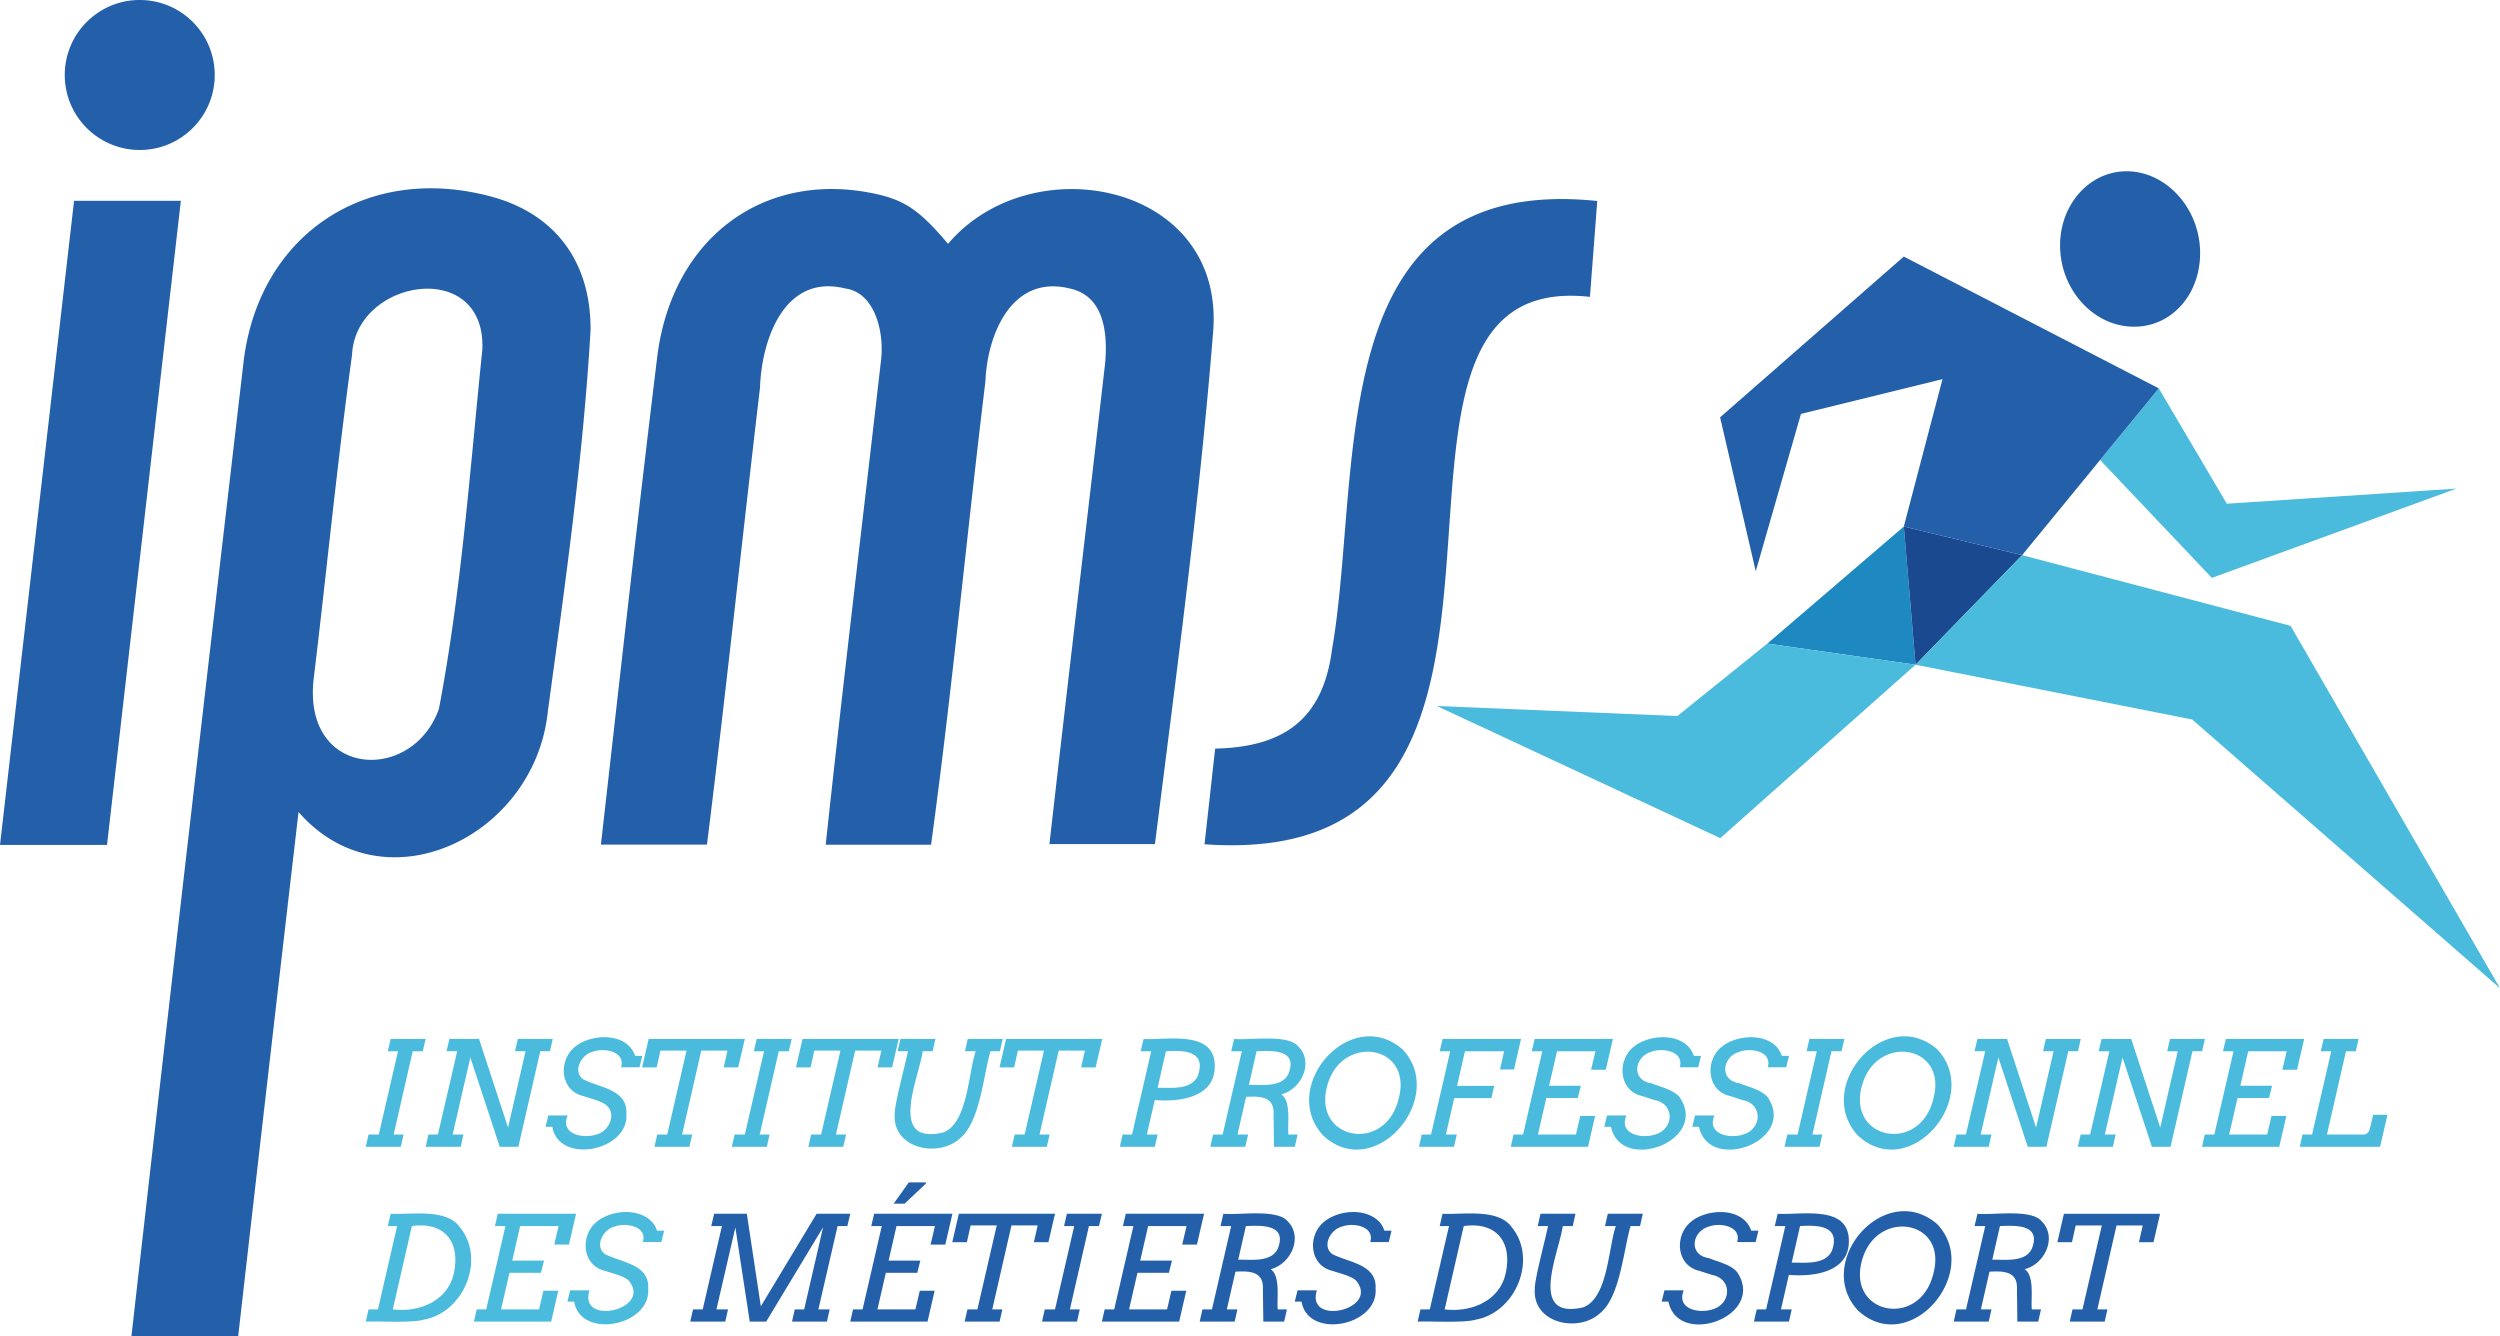 <svg xmlns="http://www.w3.org/2000/svg" width="600" height="320.657" viewBox="0 0 600 320.657"><path fill="#1d89c0" d="M424.163 154.46l32.753-28.091 2.822 33.167z"/><path fill="#1b4990" d="M459.738 159.536l-2.821-33.168 28.39 6.87z"/><path d="M526.13 172.683L600 237.179l-50.256-86.976-64.437-16.966-25.57 26.299 66.393 13.147zm-66.392-13.154l-35.575-5.069-21.598 17.39-57.73-2.41 68.03 31.718 46.873-41.63zm129.794-42.267l-55.095 3.632-16.326-27.69-14.085 17.19 26.818 28.299 58.688-21.43zM129.378 314.25h-9.117l2.014-8.776h7.547l.735-2.937h-7.615l1.895-8.28h9.22l-1.041 4.439h3.533l1.708-7.394h-18.782l-.7 2.955h2.528l-4.61 19.993h-2.288l-.667 2.937h18.543l1.707-7.41h-3.568l-1.042 4.473zm-19.012-19.729c-3.241-4.586-11.845-2.95-16.605-3.219l-.683 2.955h2.237l-4.61 19.993h-2.254l-.666 2.937c3.04-.143 11.2.375 14.018-.487 9.553-1.787 14.826-14.524 8.563-22.179zm-1.512 11.346c-1.61 6.535-8.445 9.147-14.581 8.383l4.576-19.993c8.029-1.123 11.787 4.032 10.005 11.61zm390.53-56.526H491l-.666 2.954h2.527l-4.2 18.32-6.967-21.274h-7.103l-.7 2.954h2.562l-4.628 19.994h-2.27l-.666 2.936h8.4l.666-2.936h-2.595l4.251-18.491 7.052 21.427h4.474l5.258-22.93h2.323l.665-2.954zM156.74 293.556c-3.19-3.813-10.077-3.215-13.591-.282-3.967 3.291-3.476 10.494 2.108 11.738 1.627.583 4.286 1.142 5.593 2.28 5.906 7.02-12.106 11.12-9.366 2.382h-4.644l-.666 2.714h1.622c1.582 9.181 18.507 5.83 17.773-3.174.321-5.81-6.499-6.208-10.38-8.231-2.603-1.938-.418-5.96 2.33-6.607 2.624-1.012 7.898-.126 6.77 3.722h4.44l.665-2.732h-1.723a5.368 5.368 0 0 0-.931-1.81zM96.852 272.29h-2.374l4.576-19.994h2.408l.7-2.954H93.76l-.683 2.954h2.442l-4.61 19.994H88.45l-.666 2.936h8.4l.667-2.936zm80.318-16.118l1.588-6.83h-23.085l-1.57 6.83h3.5l.905-4.03h6.266l-4.644 20.148h-2.39l-.667 2.936h8.384l.666-2.936h-2.425l4.61-20.148h6.283l-.904 4.03h3.483zm352.009-6.83h-8.383l-.667 2.954h2.527l-4.2 18.32-6.966-21.274h-7.103l-.7 2.954h2.562l-4.628 19.994h-2.27l-.667 2.936h8.4l.667-2.936h-2.595l4.25-18.491 7.053 21.427h4.473l5.26-22.93h2.321l.666-2.954zm22.111 7.394l1.707-7.394h-18.781l-.7 2.954h2.527l-4.61 19.994h-2.287l-.667 2.936h18.542l1.708-7.41h-3.568l-1.042 4.474h-9.118l2.015-8.777h7.547l.735-2.936h-7.615l1.894-8.28h9.22l-1.04 4.439h3.533zm-440.06 15.554h-2.596l4.25-18.491 7.053 21.427h4.473l5.26-22.93h2.321l.666-2.954h-8.383l-.667 2.954h2.527l-4.2 18.32-6.966-21.274h-7.103l-.7 2.954h2.562l-4.628 19.994h-2.27l-.667 2.936h8.4l.667-2.936zm457.528-1.366c-.204.817-.746 1.386-1.673 1.366h-8.623l4.576-19.994h2.34l.7-2.954h-8.401l-.7 2.954h2.527l-4.61 19.994h-2.288l-.666 2.936h19.277l1.776-7.667h-3.433l-.802 3.365zm-428.742-7.872c1.627.596 4.285 1.132 5.593 2.28 2.446 2.201.451 6.224-2.434 6.94-3.399 1.124-8.792-.14-6.932-4.558H131.6l-.666 2.714h1.622c1.581 9.18 18.507 5.829 17.773-3.175.32-5.81-6.499-6.207-10.38-8.23-2.603-1.939-.418-5.961 2.33-6.607 2.624-1.012 7.898-.126 6.77 3.721h4.44l.665-2.731h-1.724c-1.9-5.74-10.644-5.412-14.521-2.092-3.967 3.289-3.476 10.495 2.108 11.738zm40.91-10.756h2.443l-4.61 19.994H176.3l-.666 2.936h8.4l.666-2.936h-2.373l4.575-19.994h2.408l.7-2.954h-8.4l-.684 2.954zm155.678-.461c-12.539-10.806-29.81 9.062-19.02 20.72 12.452 11.45 29.887-9.21 19.02-20.72zm-.922 11.832c-3.298 13.795-21.985 9.647-16.689-4.482 4.215-10.928 20.047-8.049 16.69 4.482zm88.626-.247c-1.465-1.874-4.719-2.571-6.88-3.441-4.837-.7-4.138-6.359.06-7.564 2.622-1.011 7.896-.125 6.769 3.722h4.44l.665-2.731h-1.724c-1.902-5.74-10.645-5.412-14.522-2.092-3.967 3.29-3.476 10.494 2.108 11.738l2.971.956c4.933.9 4.73 6.927.188 8.264-3.399 1.12-8.792-.137-6.932-4.558h-4.644l-.666 2.714h1.622c2.328 11.136 23.448 3.526 16.545-7.008zm-21.122 0c-1.464-1.874-4.718-2.571-6.88-3.441-4.836-.7-4.137-6.359.06-7.564 2.623-1.011 7.897-.125 6.77 3.722h4.439l.665-2.731h-1.724c-1.9-5.74-10.644-5.412-14.521-2.092-3.967 3.29-3.476 10.494 2.108 11.738l2.97.956c4.934.9 4.73 6.927.189 8.264-3.399 1.12-8.792-.137-6.932-4.558h-4.644l-.666 2.714h1.622c2.328 11.136 23.448 3.526 16.544-7.008zm-91.698-12.388c-2.605-2.888-11.886-1.312-15.307-1.69l-.7 2.954h2.561l-4.61 19.994h-2.288l-.666 2.936h8.4l.667-2.936H297l2.067-9.05c3.227-.171 6.785-.168 6.59 4.115l.103 7.871h5.002l.666-2.936h-2.203c-.275-2.497.729-8.02-1.724-9.648 4.875-1.188 7.954-7.82 3.987-11.61zm-2.245 6.66c-1.6 3.4-6.426 2.586-9.51 2.68l1.843-8.076c3.939-.179 9.921-.392 7.667 5.396zm68.98 14.598h-9.117l2.014-8.777h7.547l.735-2.936h-7.615l1.894-8.28h9.22l-1.04 4.439h3.533l1.708-7.394H368.32l-.7 2.954h2.528l-4.61 19.994h-2.288l-.667 2.936h18.543l1.707-7.41h-3.568l-1.042 4.474zm-14.855-15.623l1.673-7.325h-18.816l-.7 2.954h2.528l-4.61 19.994h-2.22l-.666 2.936h8.4l.667-2.936h-2.613l1.998-8.742h8.929l.666-2.937h-8.912l1.895-8.315h9.39l-.972 4.371h3.363zm-71.833-.854c0-8.727-11.579-6.112-17.074-6.471l-.7 2.954h2.528l-4.61 19.994h-2.254l-.666 2.936h8.4l.667-2.936h-2.58l1.897-8.282c5.953.513 14.524-.625 14.392-8.195zm-4.046 2.373c-1.607 3.507-6.466 2.84-9.663 2.885l1.997-8.775c4.37-.273 9.744-.095 7.666 5.89zm146.09-5.89h2.443l-4.61 19.994h-2.46l-.666 2.936h8.4l.667-2.936h-2.374l4.576-19.994h2.408l.7-2.954h-8.4l-.684 2.954zm-192.925-2.954h-8.4l-.667 2.954h2.595c-1.808 5.128-1.897 17.436-7.913 19.524-13.29 3.028-5.686-13.208-4.824-19.524h2.39l.667-2.954h-8.4l-.667 2.954h2.458c-.401 2.405-3.296 12.908-3.158 15.162-.52 8.278 10.66 10.572 15.81 5.608 4.675-3.93 5.505-15.181 7.172-20.77h2.27l.667-2.954zm-.77 6.83h3.502l.904-4.03h6.267l-4.645 20.148h-2.39l-.666 2.936h8.384l.665-2.936h-2.425l4.61-20.148h6.284l-.905 4.03h3.483l1.588-6.83h-23.084l-1.571 6.83zm-47.278-6.83l-1.57 6.83h3.5l.905-4.03h6.266l-4.644 20.148h-2.39l-.667 2.936h8.384l.666-2.936h-2.425l4.61-20.148h6.283l-.904 4.03h3.483l1.587-6.83h-23.084zm272.331 2.493c-12.539-10.806-29.81 9.062-19.02 20.72 12.452 11.45 29.887-9.21 19.02-20.72zm-.922 11.832c-3.298 13.795-21.986 9.647-16.69-4.482 4.216-10.928 20.048-8.049 16.69 4.482z" fill="#4bbbdd"/><path d="M182.4 93.07c.382-11.6 5.86-27.456 20.448-23.836 7.14.933 9.59 10.626 8.513 17.961-4.416 38.614-9.042 76.833-13.193 115.545h25.285c5.053-36.946 8.536-74.156 13.046-111.2.443-11.199 6.25-25.654 20.125-22.331 8.464 1.761 9.21 10.819 8.62 17.855-4.434 38.603-9 76.83-13.38 115.51h25.322c5.146-40.91 10.685-81.94 13.974-123.021 2.81-35.705-43.661-44.665-63.633-21.02-6.92-8.232-10.585-10.644-18.173-12.171-26.414-5.318-48.132 11.013-51.625 39.334-4.764 39-9.075 77.944-13.51 117.002h25.453c4.554-36.528 8.409-73.076 12.727-109.629zm-64.486-45.887c-29.92-8.072-55.862 9.062-59.47 39.77-9.096 77.902-18.083 155.761-26.896 233.704h25.62c4.868-42.715 9.459-82.585 14.48-125.773 20.424 23.42 56.693 6.02 59.829-24.11 4.123-30.36 8.48-60.953 10.26-91.544.095-16.623-8.691-27.965-23.823-32.047zm-12.582 122.984c-6.435 18.005-32.877 16.507-30.035-7.373 2.918-24.014 5.647-51.9 9.193-77.618.847-18.362 32.184-23.332 31.272-1.307-2.961 28.736-5.015 57.95-10.43 86.298zM381.584 71.25l1.76-23.013c-66.827-6.881-56.15 64.843-63.693 107.84-2.267 17.212-12.291 23.221-28.012 23.592-.83 7.374-1.71 15.438-2.555 22.954 96.975 6.942 26.798-138.718 92.5-131.373zM17.776 48.19L0 202.782h25.685l17.72-154.59H17.776zM432.228 99.34l33.968-8.342-9.28 35.37 28.39 6.87 32.805-40.034-61.198-31.629-44.086 38.583 8.551 36.946 10.85-37.764zm78.025-58.234c-8.976.069-16.06 8.24-15.828 18.26.246 10.63 8.445 19.25 18.11 19.04 8.889-.194 15.6-7.94 15.492-17.882-.114-10.625-8.23-19.492-17.774-19.418zM33.539 35.994c9.94 0 17.997-8.057 17.997-17.997S43.478 0 33.539 0c-9.94 0-17.997 8.058-17.997 17.997 0 9.94 8.057 17.997 17.997 17.997zm162.447 255.308L182.6 313.516l-3.363-22.214h-7.838l-.7 2.955h2.562l-4.61 19.993h-2.322l-.667 2.937h8.4l.667-2.937h-2.783l4.541-19.652 3.45 22.589h3.944l13.66-22.64-4.543 19.703h-2.253l-.667 2.937h8.384l.665-2.937h-2.714l4.61-19.993h2.339l.7-2.955h-8.076zm21.12-2.424l5.107-4.815v-.29h-4.098l-3.637 5.105h2.629zm9.767 9.818l1.708-7.394h-18.782l-.7 2.955h2.528l-4.61 19.993h-2.288l-.667 2.937h18.543l1.707-7.41h-3.568l-1.042 4.473h-9.117l2.014-8.776h7.547l.735-2.937h-7.615l1.894-8.28h9.22l-1.04 4.439h3.533zm24.742-.564l1.588-6.83h-23.085l-1.57 6.83h3.5l.905-4.03h6.266l-4.644 20.148h-2.39l-.666 2.937h8.383l.666-2.937h-2.425l4.61-20.147h6.283l-.904 4.029h3.483zm4.44-6.83l-.683 2.955h2.442l-4.61 19.993h-2.459l-.666 2.937h8.4l.666-2.937h-2.373l4.575-19.993h2.408l.7-2.955h-8.4zm31.21 7.394l1.708-7.394h-18.781l-.7 2.955h2.527l-4.61 19.993h-2.288l-.666 2.937h18.542l1.708-7.41h-3.568l-1.042 4.473h-9.118l2.015-8.776h7.547l.734-2.937h-7.615l1.895-8.28h9.22l-1.04 4.439h3.533zm21.66-5.704c-2.605-2.888-11.885-1.312-15.307-1.69l-.699 2.955h2.561l-4.61 19.993h-2.288l-.666 2.937h8.4l.667-2.937h-2.545l2.067-9.05c3.227-.17 6.785-.167 6.59 4.115l.103 7.872h5.002l.666-2.937h-2.203c-.275-2.496.729-8.02-1.724-9.647 4.875-1.189 7.953-7.821 3.987-11.61zm-2.244 6.66c-1.6 3.4-6.426 2.587-9.511 2.68l1.844-8.075c3.939-.18 9.921-.392 7.667 5.395zm24.63-6.096c-3.19-3.813-10.077-3.215-13.592-.282-3.966 3.291-3.476 10.494 2.109 11.738 1.626.583 4.285 1.142 5.592 2.28 5.907 7.02-12.106 11.12-9.365 2.382h-4.644l-.667 2.714h1.623c1.581 9.181 18.507 5.83 17.773-3.174.32-5.81-6.5-6.208-10.38-8.231-2.603-1.938-.419-5.96 2.33-6.607 2.624-1.012 7.897-.126 6.77 3.722h4.44l.665-2.732h-1.724a5.368 5.368 0 0 0-.93-1.81zm31.503.965c-3.241-4.586-11.845-2.95-16.605-3.219l-.683 2.955h2.237l-4.61 19.993h-2.254l-.666 2.937c3.04-.143 11.2.375 14.018-.487 9.553-1.787 14.826-14.524 8.563-22.179zm-1.512 11.346c-1.61 6.535-8.445 9.147-14.581 8.383l4.576-19.993c8.029-1.123 11.787 4.032 10.005 11.61zm23.905-11.61h2.595c-1.807 5.128-1.897 17.436-7.913 19.524-13.29 3.027-5.685-13.209-4.824-19.524h2.39l.667-2.955h-8.4l-.667 2.955h2.459c-.402 2.404-3.297 12.908-3.159 15.162-.519 8.277 10.66 10.571 15.811 5.607 4.675-3.93 5.504-15.18 7.171-20.77h2.27l.667-2.954h-8.4l-.667 2.955zm31.759 11.123c-1.465-1.873-4.719-2.57-6.88-3.441-4.836-.7-4.138-6.359.06-7.563 2.622-1.012 7.896-.125 6.77 3.722h4.438l.666-2.732h-1.724c-1.901-5.739-10.645-5.412-14.522-2.092-3.966 3.291-3.476 10.494 2.109 11.738l2.97.956c4.933.9 4.73 6.927.188 8.264-3.399 1.12-8.791-.137-6.931-4.558h-4.645l-.666 2.714h1.623c2.327 11.136 23.447 3.526 16.544-7.008zm26.755-7.607c0-8.727-11.579-6.112-17.074-6.47l-.7 2.954h2.528l-4.61 19.993h-2.254l-.666 2.937h8.4l.666-2.937h-2.578l1.895-8.282c5.954.513 14.525-.625 14.393-8.195zm-4.046 2.374c-1.607 3.506-6.466 2.839-9.664 2.885l1.998-8.775c4.37-.274 9.744-.096 7.666 5.89zm25.262-6.352c-12.539-10.806-29.81 9.062-19.02 20.72 12.452 11.451 29.887-9.209 19.02-20.72zm-.922 11.832c-3.298 13.795-21.986 9.647-16.69-4.482 4.216-10.928 20.048-8.048 16.69 4.482zm25.884-12.635c-2.605-2.888-11.885-1.312-15.307-1.69l-.7 2.955h2.562l-4.61 19.993h-2.288l-.666 2.937h8.4l.666-2.937h-2.544l2.066-9.05c3.228-.17 6.786-.167 6.59 4.115l.103 7.872h5.003l.666-2.937h-2.203c-.275-2.496.728-8.02-1.724-9.647 4.875-1.189 7.953-7.821 3.986-11.61zm-2.244 6.66c-1.6 3.4-6.427 2.587-9.511 2.68l1.844-8.075c3.938-.18 9.921-.392 7.667 5.395zm6.112-1.52h3.5l.905-4.03h6.267l-4.644 20.148h-2.39l-.667 2.937h8.384l.665-2.937h-2.424l4.61-20.147h6.283l-.904 4.029h3.483l1.587-6.83h-23.084l-1.571 6.83z" fill="#2360a9"/></svg>